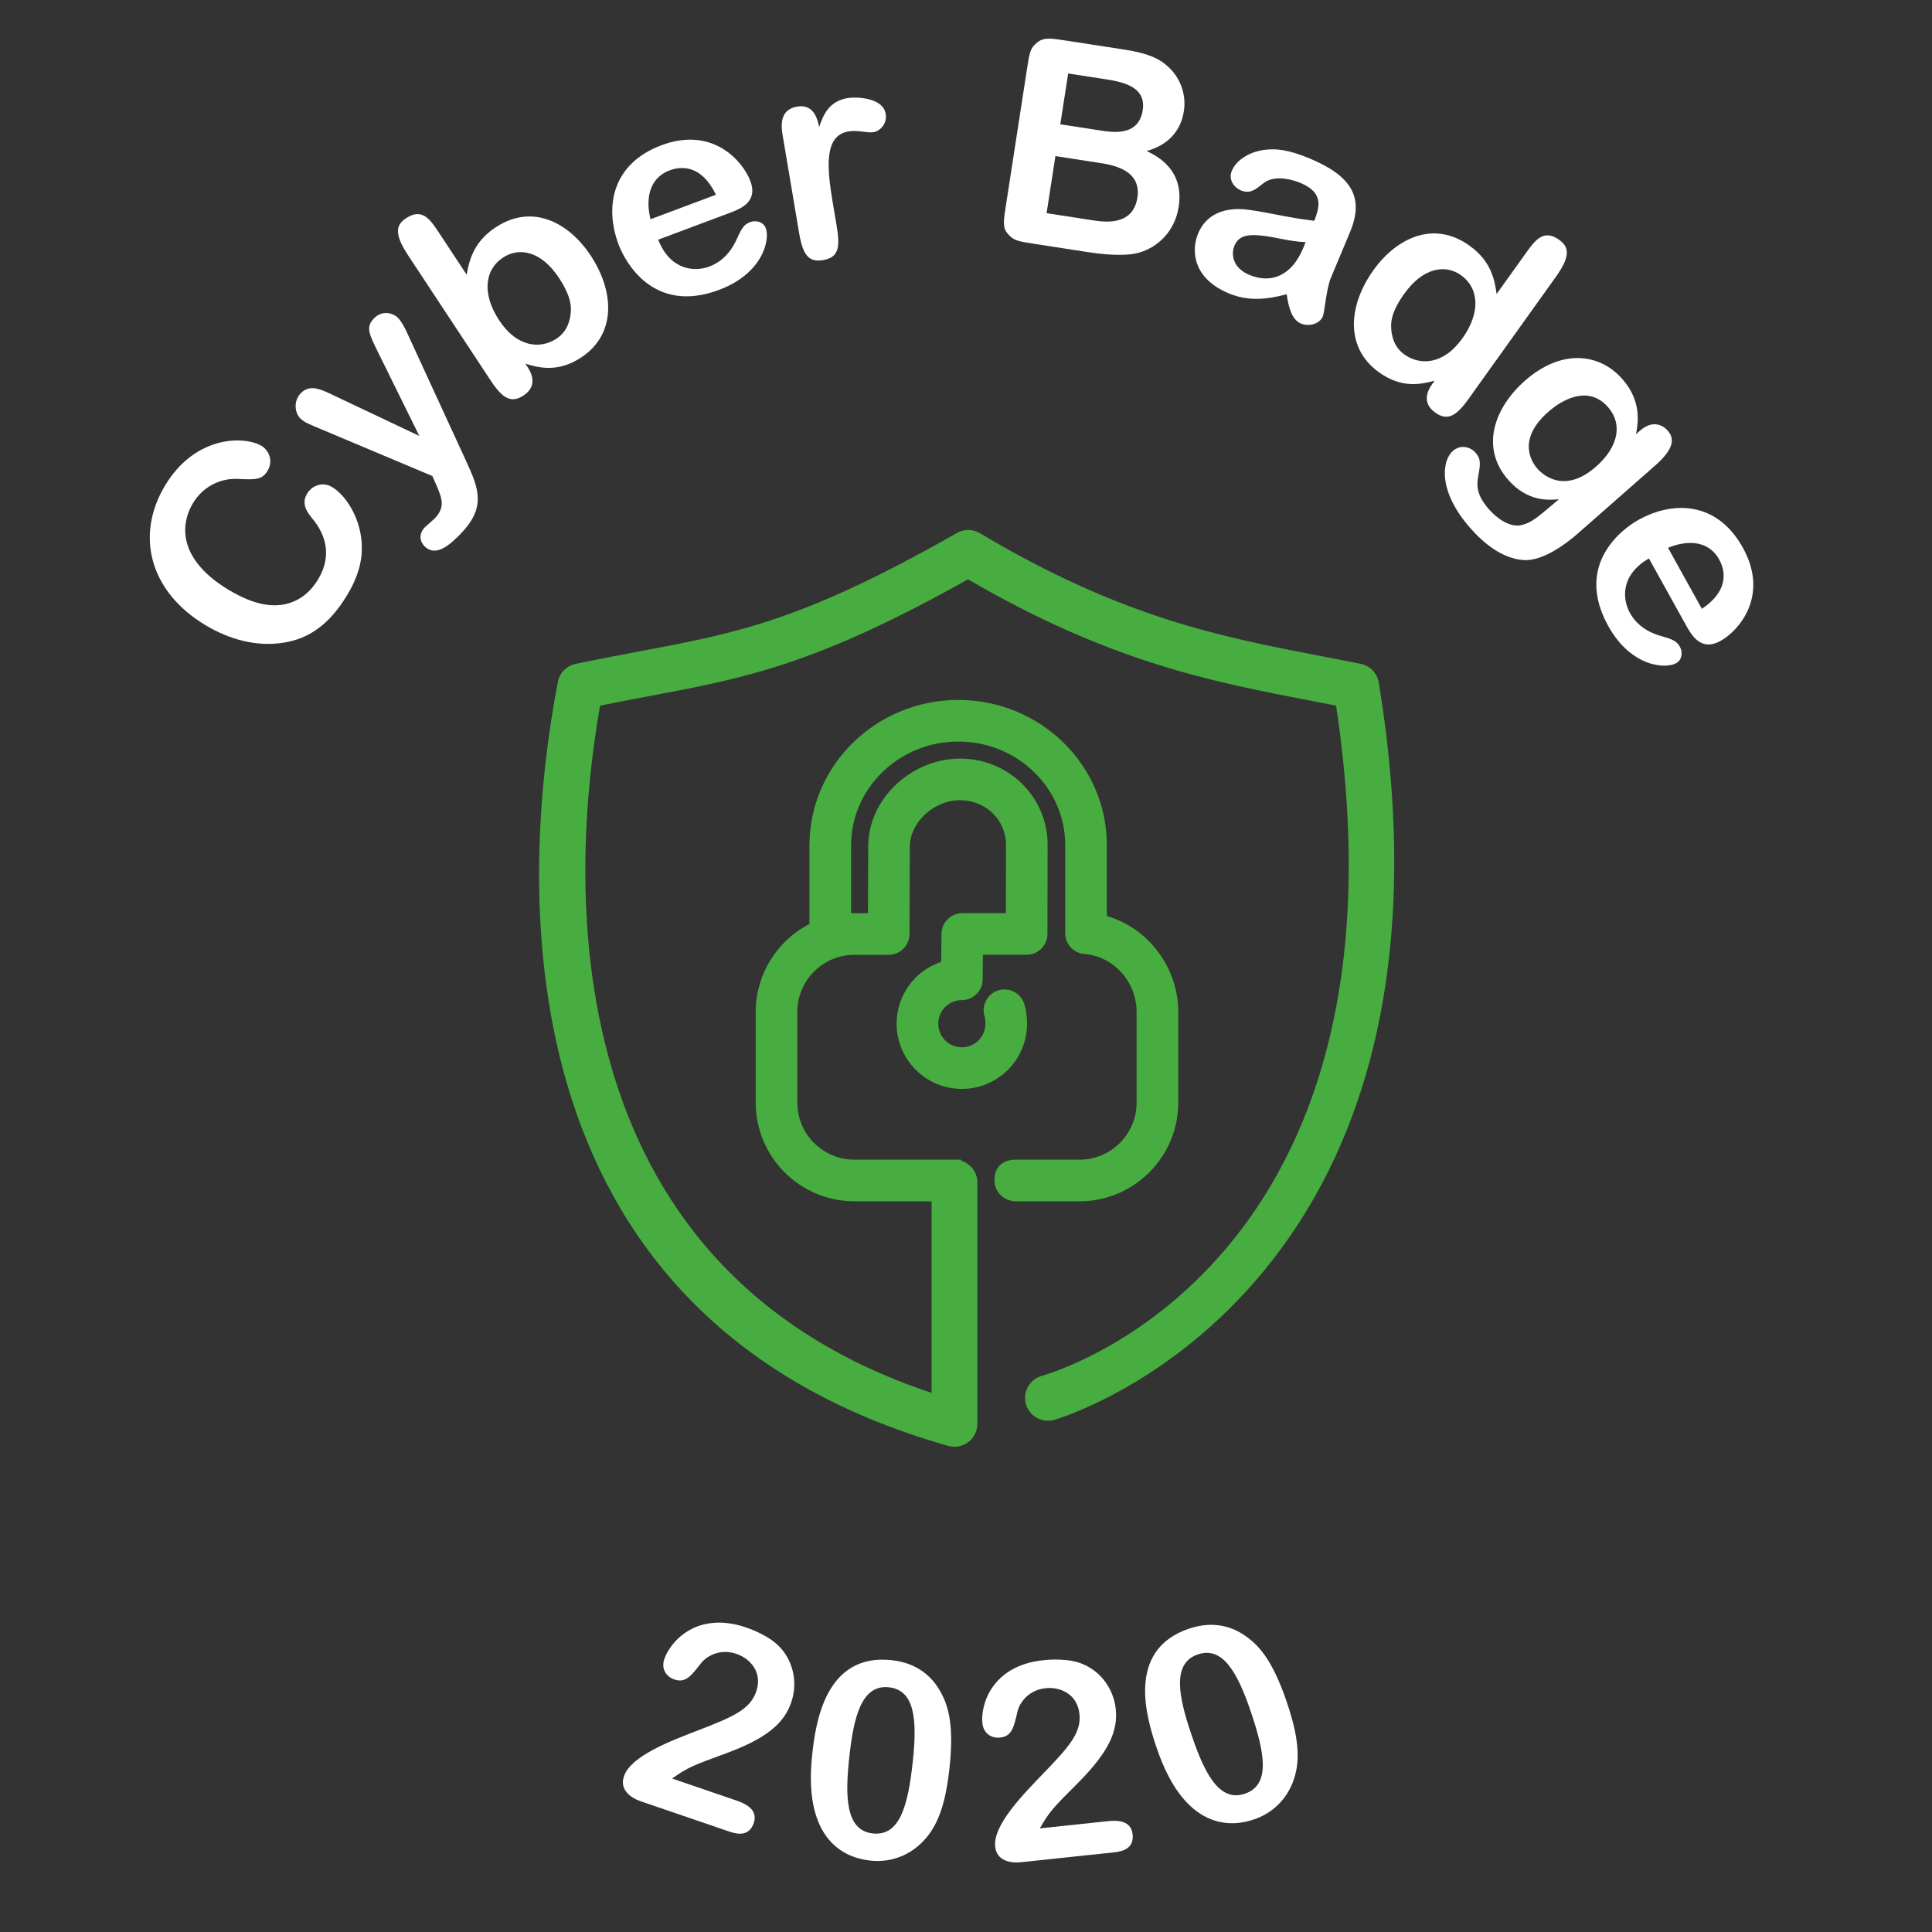 <?xml version="1.0" encoding="UTF-8" standalone="no"?>
<svg
   xmlns:dc="http://purl.org/dc/elements/1.1/"
   xmlns:cc="http://creativecommons.org/ns#"
   xmlns:rdf="http://www.w3.org/1999/02/22-rdf-syntax-ns#"
   xmlns:svg="http://www.w3.org/2000/svg"
   xmlns="http://www.w3.org/2000/svg"
   xmlns:sodipodi="http://sodipodi.sourceforge.net/DTD/sodipodi-0.dtd"
   xmlns:inkscape="http://www.inkscape.org/namespaces/inkscape"
   sodipodi:docname="cyber_group.svg"
   inkscape:version="1.0 (4035a4fb49, 2020-05-01)"
   id="svg8"
   version="1.1"
   viewBox="0 0 80 80"
   height="80mm"
   width="80mm">
  <rect x="0" y="0" width="80" height="80" fill="#333333" stroke="none"/>
  <defs
     id="defs2">
    <clipPath
       clipPathUnits="userSpaceOnUse"
       id="clipPath853">
      <path
         d="M 0,0 H 239 V 239 H 0 Z"
         id="path851" />
    </clipPath>
  </defs>
  <sodipodi:namedview
     inkscape:window-maximized="1"
     inkscape:window-y="-8"
     inkscape:window-x="-8"
     inkscape:window-height="1177"
     inkscape:window-width="1920"
     fit-margin-bottom="0"
     fit-margin-right="0"
     fit-margin-left="0"
     fit-margin-top="0"
     showgrid="false"
     inkscape:document-rotation="0"
     inkscape:current-layer="g855"
     inkscape:document-units="mm"
     inkscape:cy="199.09632"
     inkscape:cx="214.77749"
     inkscape:zoom="1.979899"
     inkscape:pageshadow="2"
     inkscape:pageopacity="0.0"
     borderopacity="1.0"
     bordercolor="#666666"
     pagecolor="#ffffff"
     id="base" />
  <g
     transform="translate(-64.699,-44.666)"
     id="layer1"
     inkscape:groupmode="layer"
     inkscape:label="Calque 1">
    <g
       id="g855"
       transform="matrix(0.353,0,0,0.353,62.7,42.667)">
      <g
         id="g1017">
        <path
           d="m 48.082,69.223 c 0.098,1.472 -0.019,3.445 -1.68,6.218 -2.281,3.817 -4.863,5.18 -7.386,5.594 -3.227,0.539 -6.426,-0.347 -9.231,-2.027 -6.594,-3.942 -8.254,-10.547 -4.781,-16.36 3.562,-5.957 9.359,-5.867 11.351,-4.675 0.668,0.398 1.485,1.593 0.688,2.922 -0.641,1.07 -1.406,1.043 -3.547,0.945 -2.109,-0.086 -4.094,1.004 -5.183,2.824 -1.848,3.094 -1.161,7 4.187,10.199 2.949,1.762 5.09,2.059 6.797,1.629 1.988,-0.5 3.09,-1.883 3.695,-2.894 1.762,-2.95 0.668,-5.45 -0.605,-6.996 -0.68,-0.836 -1.438,-1.801 -0.696,-3.043 0.52,-0.868 1.743,-1.469 2.93,-0.762 1.563,0.933 3.231,3.461 3.461,6.426"
           style="fill:#ffffff;fill-opacity:1;fill-rule:nonzero;stroke:none"
           id="path859" />
        <path
           d="m 42.59,55.699 c -0.527,-0.23 -1.219,-0.484 -1.68,-0.933 -0.695,-0.684 -0.832,-2.086 0.039,-2.981 0.918,-0.937 2.02,-0.617 3.336,0.012 l 10.567,5.004 -4.805,-9.738 c -1.121,-2.278 -1.512,-3.036 -0.496,-4.071 1.035,-1.058 2.328,-0.504 2.738,-0.101 0.481,0.472 0.895,1.3 1.164,1.89 l 6.863,14.914 c 1.563,3.368 2.375,5.528 -0.687,8.657 -1.227,1.253 -2.856,2.679 -4.156,1.406 -0.578,-0.567 -0.707,-1.492 0.023,-2.238 0.164,-0.172 0.969,-0.848 1.133,-1.016 1.273,-1.301 0.926,-2.344 0.191,-4.004 l -0.437,-0.996 z"
           style="fill:#ffffff;fill-opacity:1;fill-rule:nonzero;stroke:none"
           id="path861" />
        <path
           d="m 72.539,42.879 c 0.172,-0.961 0.281,-2.203 -1.312,-4.625 -2.098,-3.18 -4.684,-3.609 -6.543,-2.387 -2.25,1.485 -2.454,4.363 -0.465,7.371 2.152,3.266 4.91,3.344 6.711,2.157 0.644,-0.426 1.351,-1.133 1.609,-2.516 m -5.012,5.809 c 0.391,0.589 1.325,2.195 -0.445,3.363 -1.324,0.871 -2.352,0.539 -3.816,-1.684 L 53.523,35.598 c -1.742,-2.649 -1.328,-3.61 -0.203,-4.352 1.887,-1.242 2.832,0.195 3.871,1.77 l 3.211,4.867 c 0.278,-1.477 0.7,-3.774 3.403,-5.555 4.363,-2.875 8.64,-0.488 11.144,3.309 2.801,4.25 3.02,9.234 -1.117,11.961 -2.785,1.836 -5.082,1.172 -6.547,0.722 z"
           style="fill:#ffffff;fill-opacity:1;fill-rule:nonzero;stroke:none"
           id="path863" />
        <path
           d="m 89.641,28.508 c -1.563,-3.301 -3.817,-3.465 -5.426,-2.86 -2.555,0.957 -2.789,3.598 -2.242,5.731 z m -6.77,5.269 c 1.406,3.575 4.231,3.813 5.996,3.153 2.149,-0.805 2.985,-2.7 3.281,-3.352 0.536,-1.172 0.805,-1.594 1.5,-1.855 0.727,-0.274 1.579,-0.016 1.848,0.711 0.496,1.324 -0.316,5.3 -5.492,7.234 -7.762,2.906 -11.051,-3.379 -11.785,-5.336 -1.676,-4.48 -0.707,-9.484 5.035,-11.633 6.059,-2.269 9.57,1.922 10.422,4.192 0.933,2.492 -1.149,3.273 -2.539,3.793 z"
           style="fill:#ffffff;fill-opacity:1;fill-rule:nonzero;stroke:none"
           id="path865" />
        <path
           d="m 97.469,21.527 c -0.133,-0.797 -0.504,-2.992 1.687,-3.359 2.032,-0.344 2.422,1.574 2.594,2.398 0.484,-1.378 1.098,-3.019 3.355,-3.402 0.899,-0.148 4.118,-0.113 4.45,1.848 0.203,1.195 -0.684,2.031 -1.414,2.152 -0.797,0.133 -1.793,-0.277 -2.953,-0.082 -2.86,0.481 -2.543,4.188 -1.844,8.34 l 0.433,2.562 c 0.426,2.524 0.379,3.864 -1.55,4.188 -1.727,0.293 -2.391,-0.586 -2.844,-3.277 z"
           style="fill:#ffffff;fill-opacity:1;fill-rule:nonzero;stroke:none"
           id="path867" />
        <path
           d="m 130.039,20.242 4.496,0.696 c 1.403,0.214 4.676,0.859 5.172,-2.34 0.453,-2.93 -2.617,-3.371 -4.75,-3.7 l -3.996,-0.617 z m -0.574,3.731 -1.035,6.695 5.261,0.812 c 1.332,0.208 4.856,0.821 5.391,-2.644 0.523,-3.398 -3.258,-3.879 -4.519,-4.074 z m -2.344,10.312 c -2.098,-0.32 -2.562,-0.394 -3.258,-1.219 -0.633,-0.746 -0.476,-1.539 -0.183,-3.437 l 2.433,-15.754 c 0.325,-2.102 0.395,-2.566 1.211,-3.227 0.781,-0.628 1.582,-0.503 3.481,-0.21 l 6.629,1.023 c 3.031,0.469 4.129,1.082 5.035,1.836 1.574,1.297 2.383,3.332 2.066,5.398 -0.551,3.563 -3.515,4.438 -4.371,4.68 1.27,0.605 4.43,2.219 3.762,6.551 -0.438,2.828 -2.406,4.773 -4.758,5.402 -0.961,0.262 -2.852,0.379 -5.852,-0.086 z"
           style="fill:#ffffff;fill-opacity:1;fill-rule:nonzero;stroke:none"
           id="path869" />
        <path
           d="m 158.82,34.063 c -1.011,-0.024 -2.129,-0.235 -2.8,-0.368 -3.54,-0.715 -4.942,-0.679 -5.563,0.813 -0.352,0.84 -0.328,2.527 1.754,3.398 2.641,1.106 5,0.012 6.301,-3.097 z m -9.015,6.015 c -4.289,-1.793 -4.407,-5.094 -3.602,-7.019 1.172,-2.797 3.945,-3.063 5.914,-2.786 2.59,0.352 4.41,0.895 7.715,1.29 0.559,-1.52 1.215,-3.254 -1.613,-4.438 -0.469,-0.195 -2.887,-1.133 -4.364,0.039 -0.929,0.742 -1.558,1.285 -2.648,0.828 -0.746,-0.312 -1.488,-1.242 -1.059,-2.269 0.653,-1.555 2.5,-2.313 3.774,-2.473 1.316,-0.18 2.773,-0.082 5.355,0.996 4.786,2.004 6.493,4.469 4.75,8.633 l -2.261,5.41 c -0.508,1.211 -0.739,4.035 -0.922,4.473 -0.375,0.898 -1.621,1.254 -2.582,0.851 -1.09,-0.453 -1.449,-1.953 -1.668,-3.433 -2.344,0.625 -4.52,0.847 -6.789,-0.102"
           style="fill:#ffffff;fill-opacity:1;fill-rule:nonzero;stroke:none"
           id="path871" />
        <path
           d="m 177.203,45.355 c 2.102,-2.929 2.027,-5.843 -0.164,-7.41 -1.809,-1.297 -4.43,-0.933 -6.644,2.164 -1.688,2.356 -1.625,3.602 -1.489,4.571 0.207,1.39 0.883,2.125 1.512,2.574 1.754,1.254 4.512,1.281 6.785,-1.899 m -3.258,4.961 c -1.48,0.391 -3.773,0.989 -6.511,-0.972 -4.032,-2.883 -3.621,-7.852 -0.661,-11.992 2.645,-3.7 7.012,-5.918 11.258,-2.879 2.66,1.902 2.969,4.191 3.188,5.675 l 3.394,-4.738 c 1.098,-1.535 2.098,-2.933 3.934,-1.621 1.07,0.766 1.476,1.762 -0.367,4.336 l -10.293,14.387 c -1.512,2.113 -2.535,2.5 -3.879,1.539 -1.727,-1.238 -0.731,-2.801 -0.317,-3.379 z"
           style="fill:#ffffff;fill-opacity:1;fill-rule:nonzero;stroke:none"
           id="path873" />
        <path
           d="m 192.883,60.398 c 2.605,-2.293 3.164,-4.976 1.406,-6.976 -2.383,-2.711 -5.516,-0.762 -7.008,0.551 -3.976,3.492 -1.644,6.246 -1.269,6.675 0.691,0.786 3.226,2.954 6.871,-0.25 m 5.144,-4.207 c 1.618,-1.421 2.825,-0.507 3.25,-0.027 0.688,0.785 1.02,1.93 -1.461,4.109 l -9.062,7.965 c -1.215,1.067 -4.031,3.274 -6.363,3.121 -2.52,-0.16 -4.719,-1.996 -6.254,-3.746 -3.938,-4.48 -3.258,-7.992 -2.067,-9.039 0.938,-0.824 2.086,-0.488 2.684,0.199 0.668,0.758 0.555,1.395 0.297,2.836 -0.188,1.012 -0.164,2.161 1.215,3.731 1.511,1.723 2.945,2.125 3.839,1.922 1.239,-0.282 1.872,-0.883 4.422,-3.035 -1.125,0.093 -3.629,0.359 -5.941,-2.27 -3.336,-3.797 -1.625,-8.488 1.969,-11.648 4.175,-3.668 8.644,-3.332 11.425,-0.168 2.313,2.632 1.813,5.226 1.59,6.453 z"
           style="fill:#ffffff;fill-opacity:1;fill-rule:nonzero;stroke:none"
           id="path875" />
        <path
           d="m 205.297,77.082 c 3.035,-2.027 2.863,-4.281 2.031,-5.785 -1.324,-2.387 -3.969,-2.231 -6,-1.371 z m -6.211,-5.914 c -3.324,1.918 -3.141,4.746 -2.227,6.398 1.11,2.004 3.11,2.551 3.797,2.747 1.235,0.355 1.696,0.562 2.059,1.21 0.375,0.676 0.246,1.559 -0.434,1.934 -1.234,0.688 -5.289,0.469 -7.965,-4.363 -4.023,-7.25 1.711,-11.43 3.539,-12.446 4.184,-2.32 9.274,-2.101 12.25,3.262 3.137,5.656 -0.488,9.75 -2.609,10.926 -2.328,1.289 -3.406,-0.652 -4.125,-1.949 z"
           style="fill:#ffffff;fill-opacity:1;fill-rule:nonzero;stroke:none"
           id="path877" />
        <path
           d="m 80.82,216.957 c -1.16,-0.398 -2.511,-1.34 -1.968,-2.93 0.812,-2.382 5.406,-4.125 8.785,-5.425 4.09,-1.571 6.023,-2.446 6.734,-4.524 0.777,-2.262 -0.723,-3.867 -2.312,-4.41 -2.141,-0.73 -3.68,0.48 -4.106,1.02 -1.215,1.562 -1.855,2.437 -3.199,1.976 -0.859,-0.293 -1.586,-1.156 -1.16,-2.406 0.679,-1.988 3.785,-5.672 9.59,-3.688 0.55,0.192 2.804,0.993 4.058,2.41 1.528,1.719 1.992,4.165 1.238,6.368 -0.835,2.441 -2.843,4.215 -7.644,5.984 -4.02,1.461 -4.5,1.672 -6.34,2.957 l 7.305,2.496 c 0.918,0.317 2.887,0.953 2.277,2.727 -0.543,1.59 -1.887,1.332 -2.898,0.988 z"
           style="fill:#ffffff;fill-opacity:1;fill-rule:nonzero;stroke:none"
           id="path879" />
        <path
           d="m 109.93,203.586 c -3.242,-0.356 -4.137,3.605 -4.633,8.102 -0.504,4.589 -0.5,8.683 2.742,9.042 3.211,0.352 4.137,-3.343 4.688,-8.355 0.578,-5.23 0.156,-8.465 -2.797,-8.789 m 4.769,17.164 c -1.652,2.285 -4.187,3.469 -6.949,3.164 -1.895,-0.207 -8.035,-1.371 -6.812,-12.449 0.386,-3.531 1.476,-11.926 9.343,-11.059 3.336,0.371 4.875,2.328 5.508,3.371 1.016,1.672 1.848,3.875 1.242,9.368 -0.289,2.632 -0.84,5.558 -2.332,7.605"
           style="fill:#ffffff;fill-opacity:1;fill-rule:nonzero;stroke:none"
           id="path881" />
        <path
           d="m 125.422,224.105 c -1.223,0.129 -2.844,-0.152 -3.02,-1.824 -0.265,-2.508 3.164,-6.019 5.68,-8.625 3.043,-3.148 4.434,-4.758 4.203,-6.941 -0.254,-2.375 -2.289,-3.199 -3.961,-3.024 -2.246,0.239 -3.133,1.989 -3.289,2.657 -0.445,1.929 -0.66,2.992 -2.07,3.14 -0.899,0.094 -1.926,-0.379 -2.067,-1.695 -0.218,-2.09 1.043,-6.738 7.145,-7.383 0.578,-0.062 2.957,-0.281 4.695,0.477 2.11,0.91 3.559,2.933 3.805,5.246 0.273,2.57 -0.801,5.023 -4.41,8.652 -3.028,3.016 -3.375,3.414 -4.5,5.352 l 7.676,-0.813 c 0.964,-0.105 3.015,-0.355 3.214,1.508 0.176,1.672 -1.152,2.008 -2.214,2.121 z"
           style="fill:#ffffff;fill-opacity:1;fill-rule:nonzero;stroke:none"
           id="path883" />
        <path
           d="m 146.172,199.73 c -3.09,1.043 -2.231,5.012 -0.789,9.297 1.472,4.379 3.199,8.09 6.289,7.051 3.062,-1.031 2.348,-4.777 0.742,-9.551 -1.68,-4.988 -3.426,-7.742 -6.242,-6.797 m 11.551,13.563 c -0.535,2.77 -2.336,4.91 -4.969,5.793 -1.805,0.609 -7.867,2.137 -11.422,-8.422 -1.133,-3.367 -3.676,-11.437 3.82,-13.961 3.184,-1.074 5.403,0.055 6.418,0.735 1.625,1.089 3.305,2.738 5.067,7.972 0.847,2.512 1.578,5.399 1.086,7.883"
           style="fill:#ffffff;fill-opacity:1;fill-rule:nonzero;stroke:none"
           id="path885" />
      </g>
      <path
         id="path887"
         style="fill:#47ad40;fill-opacity:1;fill-rule:nonzero;stroke:none"
         d="m 167.398,85.734 c -0.175,-1.097 -1.027,-1.98 -2.113,-2.199 -1.555,-0.316 -3.101,-0.613 -4.75,-0.93 -11.48,-2.207 -23.347,-4.484 -39.914,-14.394 -0.832,-0.496 -1.871,-0.508 -2.707,-0.027 -18.055,10.273 -25.66,11.707 -37.203,13.879 -2.324,0.441 -4.793,0.902 -7.523,1.476 -1.067,0.219 -1.887,1.055 -2.09,2.121 -4.184,21.86 -8.102,74.348 45.8,89.61 0.239,0.066 0.485,0.101 0.727,0.101 0.582,0 1.156,-0.195 1.617,-0.547 0.668,-0.504 1.071,-1.304 1.071,-2.14 v -28.301 c 0,-1.207 -0.793,-2.223 -1.895,-2.559 l -0.012,-0.129 h -12.519 c -3.692,0 -6.696,-3 -6.696,-6.691 v -10.645 c 0,-3.691 3.004,-6.695 6.696,-6.695 h 4.023 c 1.34,0 2.434,-1.09 2.442,-2.43 l 0.035,-10.23 c 0,-2.863 2.804,-5.473 5.883,-5.473 3.027,0 5.398,2.301 5.398,5.239 l -0.012,8.007 h -5.113 c -1.336,0 -2.43,1.086 -2.441,2.422 l -0.036,3.293 c -3.105,1.031 -5.226,3.934 -5.226,7.258 0,4.215 3.433,7.645 7.648,7.645 4.219,0 7.649,-3.43 7.649,-7.645 0,-0.875 -0.106,-1.633 -0.324,-2.32 -0.407,-1.282 -1.778,-2 -3.067,-1.59 -1.281,0.41 -1.992,1.785 -1.586,3.07 0.063,0.195 0.094,0.477 0.094,0.84 0,1.523 -1.238,2.762 -2.766,2.762 -1.523,0 -2.765,-1.239 -2.765,-2.762 0,-1.527 1.242,-2.77 2.765,-2.77 1.332,0 2.43,-1.082 2.442,-2.417 l 0.031,-2.903 h 5.129 c 1.344,0 2.441,-1.094 2.441,-2.433 l 0.02,-10.454 c 0,-2.742 -1.078,-5.3 -3.039,-7.21 -1.926,-1.879 -4.5,-2.915 -7.242,-2.915 -2.696,0 -5.411,1.094 -7.45,2.997 -2.136,1.996 -3.316,4.605 -3.316,7.347 l -0.027,7.789 h -1.981 v -7.945 c 0,-6.719 5.641,-12.188 12.574,-12.188 6.918,0 12.543,5.438 12.543,12.125 v 10.36 c 0,1.262 0.985,2.332 2.246,2.433 3.438,0.278 6.129,3.262 6.129,6.793 v 10.645 c 0,3.691 -3,6.691 -6.691,6.691 h -7.703 c -0.074,0.016 -0.985,0.012 -1.637,0.66 -0.297,0.29 -0.644,0.817 -0.644,1.68 0,1.789 1.425,2.442 2.273,2.543 h 7.711 c 6.383,0 11.578,-5.191 11.578,-11.574 v -10.645 c 0,-5.191 -3.488,-9.82 -8.379,-11.246 v -8.34 c 0,-9.378 -7.816,-17.007 -17.426,-17.007 -9.625,0 -17.457,7.656 -17.457,17.07 v 9.219 c -3.847,1.972 -6.304,5.965 -6.304,10.304 v 10.645 c 0,6.383 5.195,11.574 11.578,11.574 h 9.051 v 22.473 C 69.863,154.078 72.586,108.172 76.051,88.434 c 1.996,-0.403 3.859,-0.754 5.687,-1.098 11.36,-2.137 19.586,-3.688 37.473,-13.715 16.676,9.719 28.691,12.027 40.312,14.258 0.957,0.184 1.911,0.367 2.864,0.555 9.886,65.394 -32.692,78.109 -34.508,78.617 -0.695,0.191 -1.27,0.64 -1.621,1.265 -0.356,0.622 -0.445,1.348 -0.254,2.039 0.394,1.418 1.875,2.262 3.305,1.875 0.496,-0.14 49.859,-14.605 38.089,-86.496" />
    </g>
  </g>
</svg>
